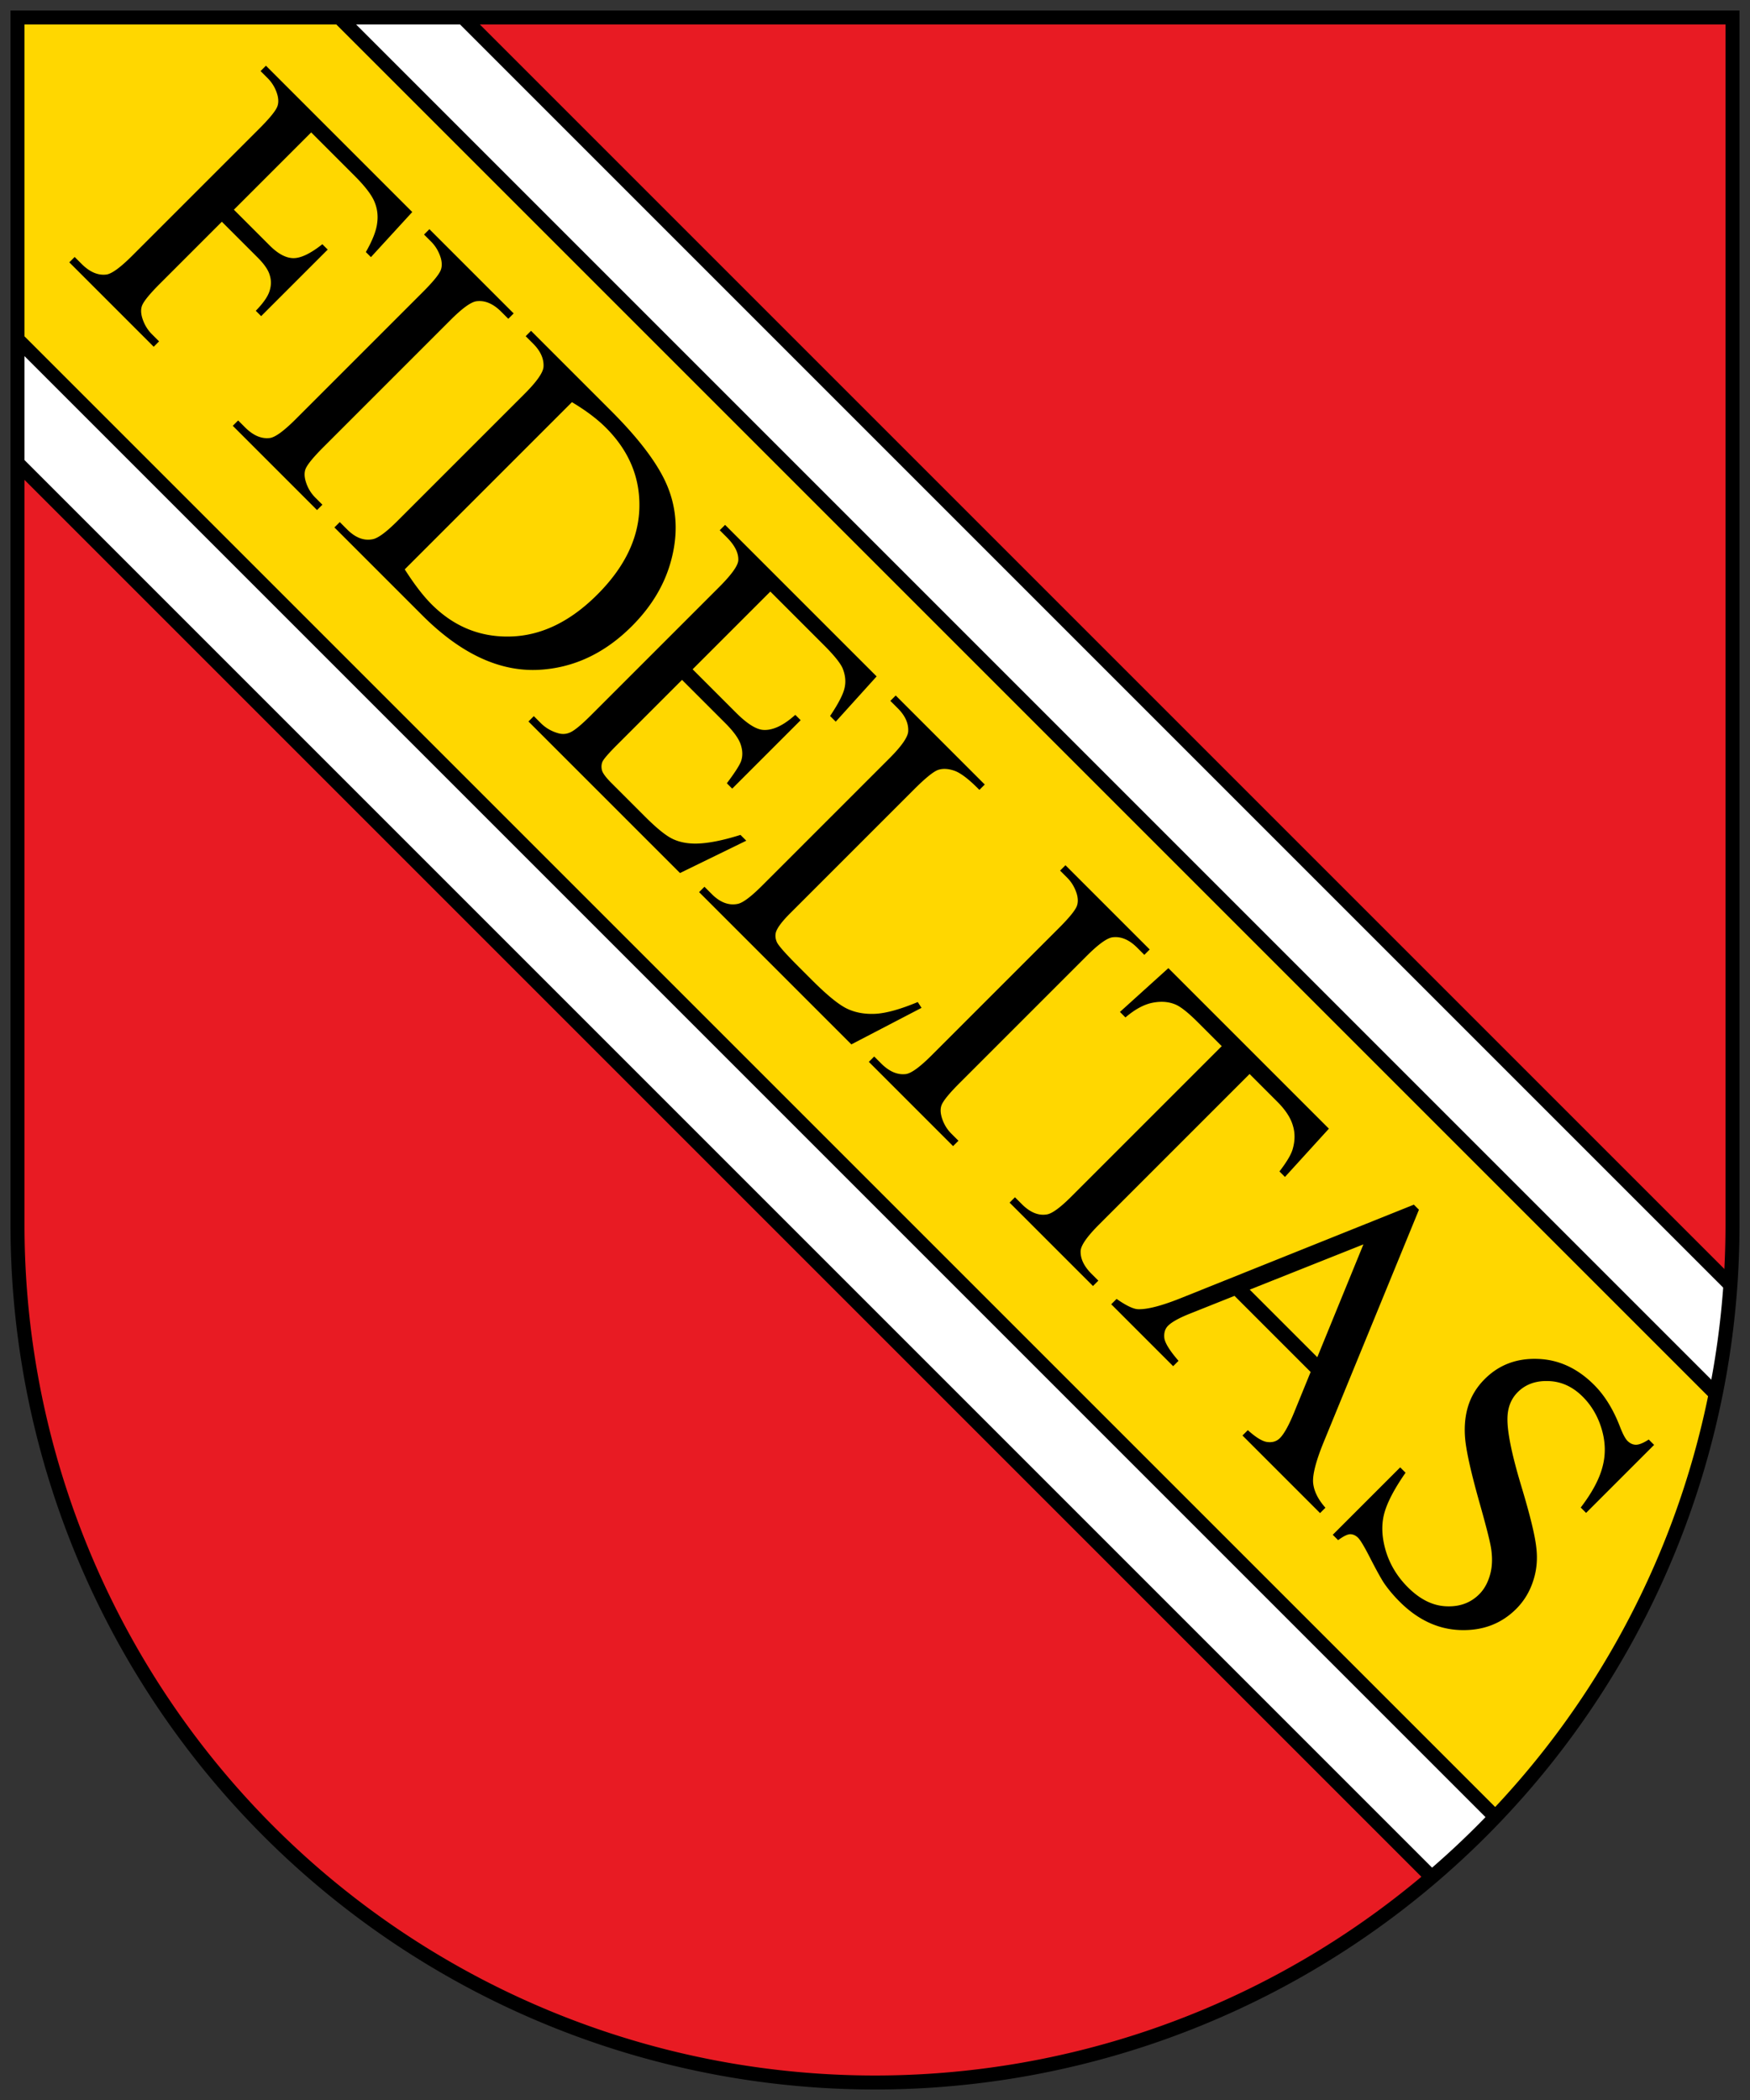 <svg xmlns="http://www.w3.org/2000/svg" xmlns:xlink="http://www.w3.org/1999/xlink" viewBox="-5 -5 500 600" width="500" height="600"><rect x="-5" y="-5" width="500" height="600" fill="#333333" stroke="none"/><defs><clipPath id="b"><use xlink:href="#a"/></clipPath><path id="a" d="M0 0v345a245 245 0 1 0 490 0V0Z" fill="#e81b23"/><g id="c" stroke="#000" stroke-width="4"><path fill="#fff" d="M-5-90h700V90H-5z"/><path fill="gold" d="M-5-65h700V65H-5z"/><path stroke="none" d="M82.55-36.117v31.23h14.473c3.32 0 5.743-.722 7.266-2.168 1.563-1.484 2.598-4.394 3.106-8.73h2.168v26.894h-2.168c-.04-3.086-.45-5.351-1.23-6.796-.743-1.446-1.798-2.52-3.165-3.223-1.328-.742-3.32-1.113-5.977-1.113H82.551v24.96c0 4.024.254 6.68.761 7.97.391.976 1.211 1.816 2.461 2.519 1.72.937 3.516 1.406 5.391 1.406h2.871V39H59.934v-2.168h2.812c3.281 0 5.664-.957 7.149-2.871.937-1.25 1.406-4.258 1.406-9.023v-51.329c0-4.023-.254-6.68-.762-7.968-.39-.977-1.191-1.817-2.402-2.52a10.89 10.89 0 0 0-5.39-1.406h-2.813v-2.168h59.12l.762 17.46h-2.05c-1.016-3.71-2.207-6.425-3.575-8.144-1.328-1.757-2.988-3.027-4.98-3.808-1.953-.781-5-1.172-9.14-1.172H82.55m77.48 72.949V39h-34.043v-2.168h2.813c3.281 0 5.664-.957 7.148-2.871.938-1.25 1.406-4.258 1.406-9.023v-51.329c0-4.023-.253-6.68-.761-7.968-.39-.977-1.192-1.817-2.403-2.52-1.718-.937-3.515-1.406-5.39-1.406h-2.813v-2.168h34.043v2.168h-2.87c-3.243 0-5.606.957-7.09 2.87-.977 1.251-1.466 4.259-1.466 9.024v51.328c0 4.024.254 6.68.762 7.97.39.976 1.211 1.816 2.461 2.519 1.68.937 3.457 1.406 5.332 1.406h2.871m7.02 2.168v-2.168h2.988c3.36 0 5.742-1.074 7.149-3.223.859-1.289 1.289-4.18 1.289-8.672V-26.39c0-4.96-.547-8.066-1.641-9.316-1.524-1.719-3.79-2.578-6.797-2.578h-2.988v-2.168h32.344c11.874 0 20.898 1.348 27.07 4.043 6.21 2.695 11.191 7.187 14.941 13.476 3.79 6.29 5.684 13.555 5.684 21.797 0 11.055-3.36 20.293-10.078 27.715C229.472 34.86 217.988 39 202.559 39H167.05m22.676-5.742c4.96 1.094 9.12 1.64 12.48 1.64 9.062 0 16.582-3.183 22.559-9.55 5.976-6.368 8.964-15 8.964-25.899 0-10.976-2.988-19.629-8.964-25.957C218.789-32.836 211.113-36 201.738-36c-3.515 0-7.52.566-12.011 1.7v67.558m78.351-69.375v31.406h17.461c4.531 0 7.559-.683 9.082-2.05 2.031-1.798 3.164-4.962 3.399-9.493h2.168v27.656h-2.168c-.547-3.867-1.094-6.347-1.641-7.441-.703-1.367-1.856-2.441-3.457-3.223-1.602-.78-4.063-1.172-7.383-1.172h-17.46v26.192c0 3.515.155 5.664.468 6.445.312.742.86 1.348 1.64 1.817.782.43 2.266.644 4.454.644h13.476c4.492 0 7.754-.312 9.785-.937 2.032-.625 3.985-1.856 5.86-3.692 2.422-2.422 4.902-6.074 7.441-10.957h2.344L306.69 39h-61.23v-2.168h2.812c1.875 0 3.653-.45 5.332-1.348 1.25-.625 2.09-1.562 2.52-2.812.469-1.25.703-3.809.703-7.676v-51.621c0-5.039-.508-8.144-1.523-9.316-1.407-1.563-3.75-2.344-7.032-2.344h-2.812v-2.168h61.23l.88 17.402h-2.286c-.82-4.18-1.738-7.05-2.754-8.613-.976-1.562-2.441-2.754-4.394-3.574-1.563-.586-4.317-.88-8.262-.88h-21.797M380.79 17.028l1.934.41L375.926 39h-61.524v-2.168h2.989c3.359 0 5.761-1.094 7.207-3.281.82-1.25 1.23-4.14 1.23-8.672v-51.27c0-4.96-.547-8.066-1.64-9.316-1.524-1.719-3.79-2.578-6.797-2.578h-2.989v-2.168h35.977v2.168c-4.219-.04-7.188.351-8.906 1.172-1.68.82-2.832 1.855-3.457 3.105s-.938 4.239-.938 8.965v49.922c0 3.242.313 5.469.938 6.68.468.82 1.191 1.425 2.168 1.816.976.39 4.023.586 9.14.586h5.801c6.094 0 10.371-.45 12.832-1.348 2.46-.898 4.707-2.48 6.738-4.746 2.031-2.304 4.063-5.918 6.094-10.84m36.242 19.805V39h-34.043v-2.168h2.813c3.281 0 5.664-.957 7.148-2.871.938-1.25 1.406-4.258 1.406-9.023v-51.329c0-4.023-.253-6.68-.761-7.968-.39-.977-1.192-1.817-2.403-2.52-1.718-.937-3.515-1.406-5.39-1.406h-2.813v-2.168h34.043v2.168h-2.87c-3.243 0-5.606.957-7.09 2.87-.977 1.251-1.466 4.259-1.466 9.024v51.328c0 4.024.254 6.68.762 7.97.39.976 1.211 1.816 2.461 2.519 1.68.937 3.457 1.406 5.332 1.406h2.871m72.403-77.285.878 18.633h-2.226c-.43-3.281-1.016-5.625-1.758-7.032-1.21-2.265-2.832-3.925-4.863-4.98-1.992-1.094-4.63-1.64-7.91-1.64h-11.192V25.23c0 4.883.528 7.93 1.582 9.141 1.485 1.64 3.77 2.461 6.856 2.461h2.754V39h-33.692v-2.168h2.813c3.36 0 5.742-1.016 7.148-3.047.86-1.25 1.29-4.101 1.29-8.555v-60.703h-9.551c-3.711 0-6.348.274-7.91.82-2.032.743-3.77 2.169-5.216 4.278-1.445 2.11-2.304 4.961-2.578 8.555h-2.226l.937-18.633h64.864m45.468 52.851h-30.761l-5.391 12.54c-1.328 3.085-1.992 5.39-1.992 6.914 0 1.21.566 2.285 1.699 3.222 1.172.899 3.672 1.485 7.5 1.758V39h-25.02v-2.168c3.32-.586 5.47-1.348 6.446-2.285 1.992-1.875 4.199-5.684 6.62-11.426l27.95-65.39h2.05l27.657 66.093c2.227 5.313 4.238 8.77 6.035 10.371 1.836 1.563 4.375 2.442 7.617 2.637V39h-31.347v-2.168c3.164-.156 5.293-.684 6.387-1.582 1.132-.898 1.699-1.992 1.699-3.281 0-1.719-.782-4.434-2.344-8.145l-4.805-11.426m-1.64-4.335-13.477-32.11-13.828 32.11h27.305M619.02-42.27v27.48h-2.168c-.704-5.272-1.973-9.472-3.809-12.597-1.797-3.125-4.375-5.605-7.734-7.441-3.36-1.836-6.836-2.754-10.43-2.754-4.063 0-7.422 1.25-10.078 3.75-2.656 2.461-3.985 5.273-3.985 8.437 0 2.422.84 4.63 2.52 6.622 2.422 2.93 8.183 6.836 17.285 11.718 7.422 3.985 12.48 7.051 15.176 9.2 2.734 2.109 4.824 4.609 6.27 7.5 1.484 2.89 2.226 5.918 2.226 9.082 0 6.015-2.344 11.21-7.031 15.585-4.649 4.336-10.645 6.504-17.989 6.504-2.304 0-4.472-.175-6.503-.527-1.211-.195-3.731-.898-7.56-2.11-3.788-1.25-6.19-1.874-7.206-1.874-.977 0-1.758.293-2.344.879-.547.586-.957 1.796-1.23 3.632h-2.168V13.57h2.168c1.015 5.703 2.382 9.98 4.101 12.832 1.719 2.813 4.336 5.157 7.852 7.032 3.554 1.875 7.441 2.812 11.66 2.812 4.883 0 8.73-1.289 11.543-3.867 2.851-2.578 4.277-5.625 4.277-9.14 0-1.954-.547-3.926-1.64-5.919-1.055-1.992-2.715-3.847-4.98-5.566-1.524-1.172-5.684-3.652-12.481-7.441-6.797-3.829-11.64-6.875-14.532-9.141-2.851-2.266-5.02-4.766-6.503-7.5-1.485-2.734-2.227-5.742-2.227-9.024 0-5.703 2.187-10.605 6.563-14.707 4.374-4.14 9.94-6.21 16.699-6.21 4.218 0 8.691 1.035 13.418 3.105 2.187.977 3.73 1.465 4.629 1.465 1.015 0 1.835-.293 2.46-.88.665-.624 1.192-1.855 1.583-3.69h2.168"/></g></defs><use xlink:href="#a"/><g clip-path="url(#b)"><use xlink:href="#c" transform="rotate(45)"/></g><path d="M0 0v345a245 245 0 1 0 490 0V0Z" fill="none" stroke="#000" stroke-width="4"/></svg>